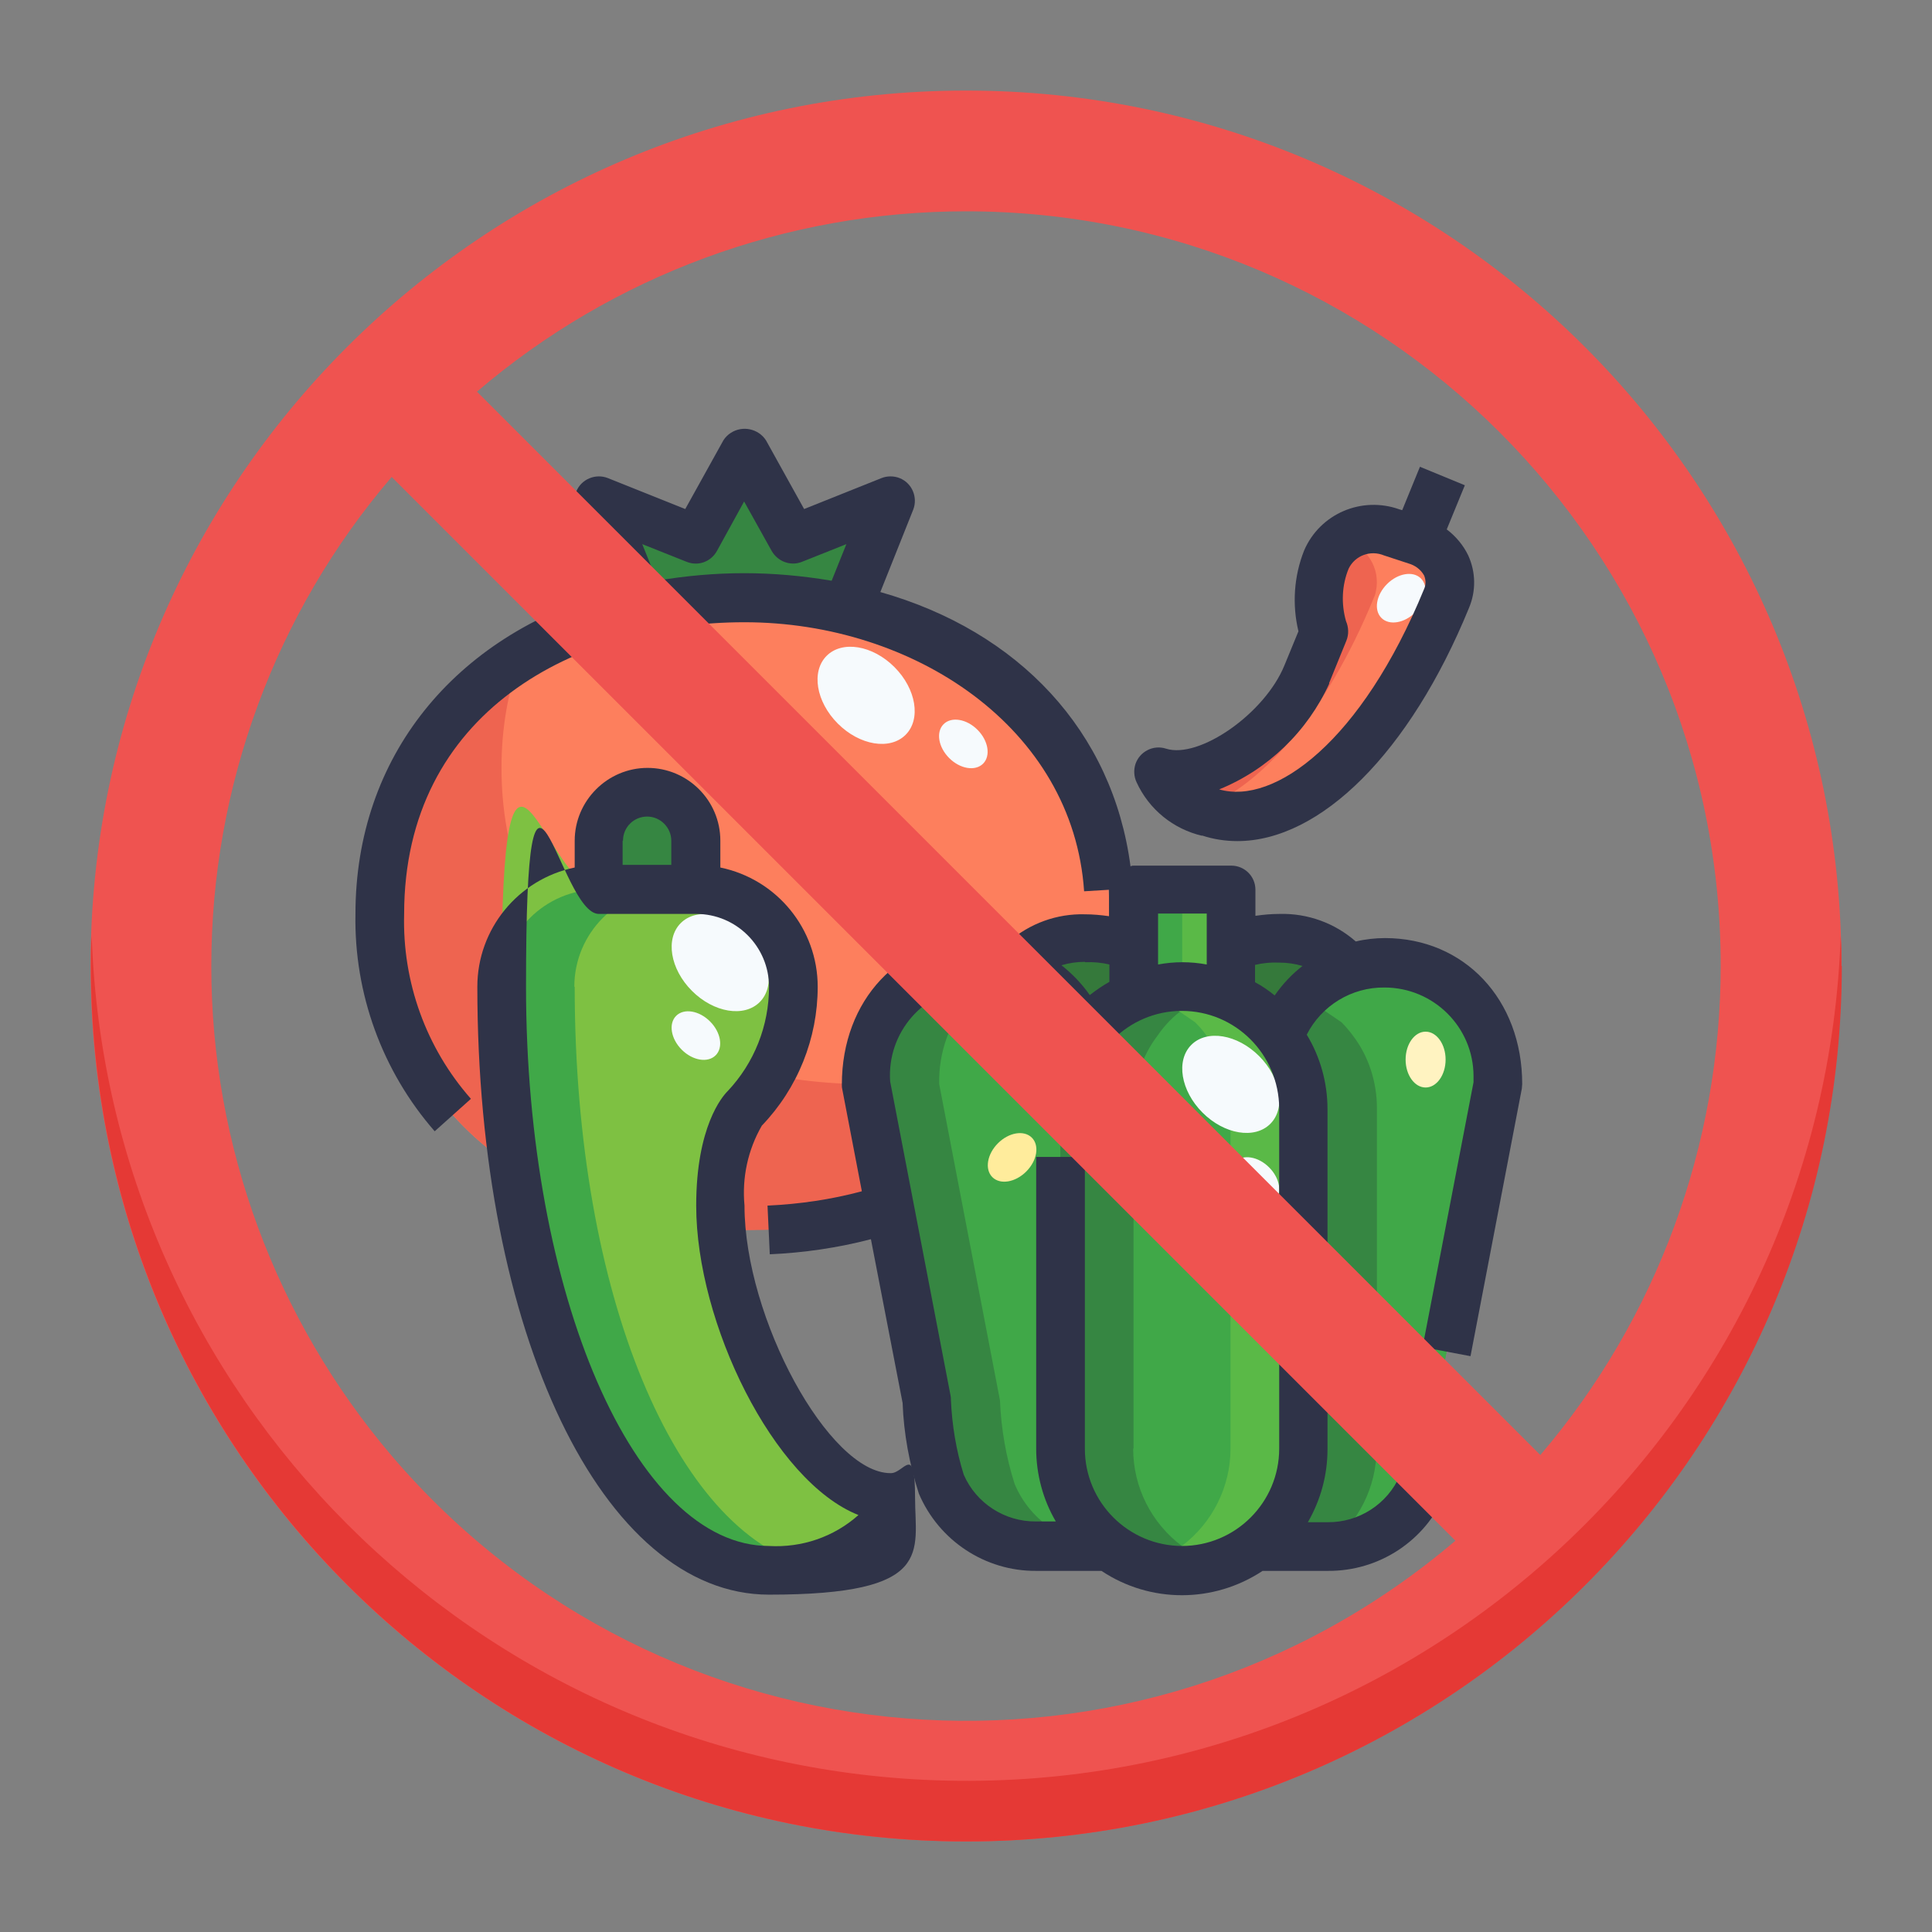 <svg xmlns="http://www.w3.org/2000/svg" id="Layer_1" data-name="Layer 1" viewBox="0 0 512 512"><rect x="0" y="0" width="512" height="512" fill="#808080" stroke="none"/><defs><style>      .cls-1 {        fill: #40a848;      }      .cls-1, .cls-2, .cls-3, .cls-4, .cls-5, .cls-6, .cls-7, .cls-8, .cls-9, .cls-10, .cls-11, .cls-12, .cls-13 {        stroke-width: 0px;      }      .cls-2 {        fill: #e53935;      }      .cls-3 {        fill: #ffec9c;      }      .cls-4 {        fill: #5ab947;      }      .cls-5 {        fill: #f6fafd;      }      .cls-6 {        fill: #2f3348;      }      .cls-7 {        fill: #fd7f5d;      }      .cls-8 {        fill: #35793b;      }      .cls-9 {        fill: #368642;      }      .cls-10 {        fill: #ef5350;      }      .cls-11 {        fill: #ee6450;      }      .cls-12 {        fill: #7ec142;      }      .cls-13 {        fill: #fff3c1;      }    </style></defs><g id="_16-Spicy_vegetables" data-name=" 16-Spicy vegetables"><path class="cls-9" d="M210.2,142.9l25.8-10.3-11.5,28.6c-17.9-3.8-36.5-3.8-54.4,0l-11.5-28.6,25.8,10.3,12.9-23.2,12.9,23.2Z"></path><path class="cls-7" d="M224.5,161.2c40.1,8.6,69.5,37.1,69.5,80.9s-43.3,83.8-96.7,83.8-96.7-30.4-96.7-83.8,29.3-72.3,69.5-80.9c17.9-3.8,36.5-3.8,54.4,0Z"></path><path class="cls-11" d="M132.9,203.5c0-10.1,1.6-20.1,5.1-29.5-23.8,14.3-38.1,40.4-37.3,68.2,0,53.4,43.3,83.8,96.7,83.8s78.6-19.3,91.5-54.2c-17.9,10.6-38.5,15.9-59.3,15.5-53.4,0-96.7-30.4-96.7-83.8Z"></path><path class="cls-9" d="M184.4,222.8v12.9h-25.8v-12.9c0-7.1,5.8-12.8,12.9-12.9,7.1,0,12.9,5.8,12.9,12.9Z"></path><path class="cls-12" d="M236,396.8c0,10.7-14.4,19.3-32.2,19.3-39.2,0-70.9-65.6-70.9-154.7s11.5-25.8,25.8-25.8h25.8c14.2,0,25.8,11.5,25.8,25.8,0,12-4.6,23.6-12.9,32.2,0,0-6.4,6.4-6.4,25.8,0,32,23.7,77.3,45.1,77.3Z"></path><path class="cls-11" d="M375.2,143.2c6.2,1.4,10.1,7.5,8.7,13.7-.1.6-.3,1.2-.6,1.8-17.3,42.1-43.5,62.9-62.8,56.6-6-1.3-11-5.3-13.6-10.8,12.8,4.1,33.2-10.6,39.4-25.8,3.7-9.2,4.6-11.3,4.6-11.3-2.2-6.2-1.9-13,.6-19,2.9-6.7,10.6-9.8,17.4-7.2l6.3,2.1Z"></path><path class="cls-1" d="M357,256.7c3.3-1.1,6.7-1.7,10.1-1.7,8.3-.2,16.3,3.3,21.8,9.4,5.4,6.4,8.3,14.5,8.1,22.8l-16.1,83.8c-.3,7.6-1.6,15-3.9,22.2-4.3,10.1-14.2,16.5-25.1,16.4h-19.3c8.1-6.1,12.9-15.6,12.9-25.8v-90.2c0-7-2.2-13.8-6.4-19.3,3.2-8.1,9.7-14.5,17.9-17.7h0Z"></path><path class="cls-8" d="M357,256.7c-8.2,3.1-14.7,9.5-17.9,17.7-.9-1.2-1.9-2.4-3-3.5l-9.9-6.8v-9.1c0-3.5,2.2-6.4,12.9-6.4,7-.5,13.7,2.6,17.9,8.1Z"></path><path class="cls-1" d="M326.2,264.1l9.9,6.8c1.1,1.1,2.1,2.2,3,3.5,4.2,5.6,6.5,12.4,6.4,19.3v90.2c0,10.1-4.8,19.7-12.9,25.8-11.5,8.6-27.2,8.6-38.7,0-8.1-6.1-12.9-15.6-12.9-25.8v-90.2c0-7,2.2-13.8,6.4-19.3,9-11.9,25-16.2,38.7-10.2Z"></path><path class="cls-1" d="M326.2,255v9.1c-8.2-3.5-17.5-3.5-25.8,0v-28.4h25.8v19.3Z"></path><path class="cls-1" d="M269.6,256.7c8.2,3.1,14.7,9.5,17.9,17.7-4.2,5.6-6.5,12.4-6.4,19.3v90.2c0,10.1,4.8,19.7,12.9,25.8h-19.3c-10.9.1-20.9-6.4-25.1-16.4-2.3-7.2-3.6-14.7-3.9-22.2l-16.1-83.8c-.2-8.3,2.7-16.5,8.1-22.8,5.6-6.2,13.5-9.6,21.8-9.4,3.4,0,6.9.5,10.1,1.7Z"></path><path class="cls-8" d="M300.4,264.1c-5.1,2.3-9.5,5.8-12.9,10.2-3.2-8.1-9.7-14.5-17.9-17.7,4.2-5.6,11-8.6,17.9-8.1,10.7,0,12.9,2.9,12.9,6.4v9.1Z"></path><path class="cls-1" d="M152.2,261.5c0-14.2,11.5-25.8,25.8-25.8h-19.3c-14.2,0-25.8,11.5-25.8,25.8,0,89.1,31.7,154.7,70.9,154.7,3.6,0,7.1-.4,10.6-1.2-35-9-62.1-71.2-62.1-153.5Z"></path><path class="cls-1" d="M357,256.7c3.3-1.1,6.7-1.7,10.1-1.7,8.3-.2,16.3,3.3,21.8,9.4,5.4,6.4,8.3,14.5,8.1,22.8l-16.1,83.8c-.3,7.6-1.6,15-3.9,22.2-4.3,10.1-14.2,16.5-25.1,16.4h-19.3c8.1-6.1,12.9-15.6,12.9-25.8v-90.2c0-7-2.2-13.8-6.4-19.3,3.2-8.1,9.7-14.5,17.9-17.7h0Z"></path><path class="cls-9" d="M300.4,383.9v-90.2c0-7,2.2-13.8,6.4-19.3,3.8-5.6,9.5-9.6,16.1-11.3-3.1-1-6.4-1.6-9.7-1.6-10.2,0-19.7,4.7-25.8,12.9-4.2,5.6-6.5,12.4-6.4,19.3v90.2c0,10.1,4.8,19.7,12.9,25.8,8.3,6.3,19.1,8.1,29,4.9-3.5-1.1-6.8-2.7-9.7-4.9-8.1-6.1-12.9-15.6-12.9-25.8Z"></path><path class="cls-9" d="M364.9,383.9v-90.2c0-7-2.2-13.8-6.4-19.3-.9-1.2-1.9-2.4-3-3.5l-9.7-6.6c-2.8,3-5,6.4-6.7,10.1,4.2,5.6,6.5,12.4,6.4,19.3v90.2c0,10.1-4.8,19.7-12.9,25.8h19.3c8.1-6.1,12.9-15.6,12.9-25.8Z"></path><path class="cls-4" d="M313.3,235.7v25.8c4.4,0,8.8.9,12.9,2.6v-28.4h-12.9Z"></path><path class="cls-9" d="M268.9,393.3c-2.3-7.2-3.6-14.7-3.9-22.2l-16.1-83.8c-.2-8.3,2.7-16.5,8.1-22.8,3.3-3.7,7.6-6.3,12.3-7.8-3.2-1.1-6.5-1.6-9.8-1.6-8.3-.2-16.3,3.3-21.8,9.4-5.4,6.4-8.3,14.5-8.1,22.8l16.1,83.8c.3,7.6,1.6,15,3.9,22.2,4.3,10.1,14.2,16.5,25.1,16.4h19.3c-10.9.1-20.9-6.4-25.1-16.4h0Z"></path><path class="cls-4" d="M339.1,274.4c-.9-1.2-1.9-2.4-3-3.5l-9.9-6.8c-4.1-1.7-8.5-2.6-12.9-2.6-3.3,0-6.5.6-9.7,1.6,1.1.3,2.2.6,3.2,1l9.9,6.8c1.1,1.1,2.1,2.2,3,3.5,4.2,5.6,6.5,12.4,6.4,19.3v90.2c0,10.1-4.8,19.7-12.9,25.8-2.9,2.2-6.2,3.9-9.7,4.9,16.9,5.4,35-4,40.4-21,1-3.1,1.5-6.4,1.5-9.7v-90.2c0-7-2.2-13.8-6.4-19.3Z"></path><path class="cls-7" d="M375.2,143.2l-6.3-2.1c-4.5-1.6-9.5-.9-13.3,1.9h.3c6.2,1.5,10.1,7.6,8.7,13.8-.1.6-.3,1.2-.6,1.8-12.6,30.7-29.9,49.9-45.8,55.8.7.3,1.5.6,2.3.9,19.3,6.3,45.6-14.5,62.8-56.6,2.4-5.9-.5-12.5-6.4-14.9-.6-.2-1.1-.4-1.7-.5Z"></path><g><ellipse class="cls-5" cx="371.3" cy="158.5" rx="7.4" ry="5.3" transform="translate(-3.3 309) rotate(-45)"></ellipse><ellipse class="cls-5" cx="190.9" cy="255.1" rx="10.6" ry="14.8" transform="translate(-124.5 209.7) rotate(-45)"></ellipse><ellipse class="cls-5" cx="229.5" cy="184.2" rx="10.6" ry="14.8" transform="translate(-63 216.3) rotate(-45)"></ellipse><ellipse class="cls-5" cx="184.4" cy="274.4" rx="5.3" ry="7.4" transform="translate(-140 210.8) rotate(-45)"></ellipse><ellipse class="cls-5" cx="255.3" cy="197.1" rx="5.3" ry="7.4" transform="translate(-64.6 238.3) rotate(-45)"></ellipse></g><ellipse class="cls-13" cx="377.8" cy="280.8" rx="5.3" ry="7.4"></ellipse><ellipse class="cls-3" cx="268.2" cy="306.7" rx="7.4" ry="5.3" transform="translate(-138.3 279.5) rotate(-45)"></ellipse><ellipse class="cls-5" cx="326.2" cy="287.4" rx="10.6" ry="14.8" transform="translate(-107.7 314.8) rotate(-45)"></ellipse><ellipse class="cls-5" cx="332.6" cy="313.1" rx="5.3" ry="7.4" transform="translate(-124 326.9) rotate(-45)"></ellipse><path class="cls-6" d="M367.1,248.6c-2.6,0-5.3.3-7.8.9-5.6-4.9-12.8-7.5-20.2-7.3-2.2,0-4.3.2-6.4.5v-6.9c0-3.6-2.9-6.4-6.4-6.4h-25.8c-.3,0-.6,0-.9.2-4.7-35.8-29.6-62.3-66.3-72.7l8.7-21.8c1.3-3.3-.3-7.1-3.6-8.4-1.5-.6-3.3-.6-4.8,0l-20.5,8.2-10.1-18.2c-2-3.1-6.2-4-9.3-2-.8.5-1.5,1.2-2,2l-10.1,18.2-20.5-8.2c-3.3-1.3-7.1.3-8.4,3.6-.6,1.5-.6,3.3,0,4.8l8.7,21.8c-40.8,11.7-67.2,43.5-67.2,85.3-.4,21.1,7.1,41.7,21,57.6l9.6-8.6c-11.9-13.5-18.2-31-17.7-49,0-53.4,45.3-77.3,90.2-77.3s87.1,28,90,71.3l6.6-.4v7c-2.1-.3-4.3-.5-6.4-.5-7.4-.2-14.6,2.4-20.2,7.3-2.6-.6-5.2-.9-7.8-.9-21.1,0-36.4,16.3-36.4,38.7,0,.4,0,.8.1,1.2l5.2,27.1c-8.2,2.2-16.5,3.4-25,3.8l.6,12.9c9-.4,18-1.7,26.8-4l8.4,43.4c.3,8.1,1.8,16.2,4.3,24,5.3,12.5,17.6,20.6,31.1,20.5h17.3c12.9,8.6,29.7,8.6,42.7,0h17.3c13.6.1,25.9-8,31.1-20.5,2.6-8,4-16.3,4.3-24.6h-12.9c-.3,6.7-1.4,13.4-3.4,19.8-3.3,7.6-10.9,12.5-19.2,12.4h-5.2c3.4-5.9,5.2-12.5,5.2-19.3v-90.2c0-6.9-1.9-13.8-5.5-19.7,3.9-7.7,11.9-12.6,20.6-12.5,13,0,23.6,10.5,23.6,23.5,0,.5,0,1.1,0,1.6l-13.5,70.2,12.7,2.4,13.6-70.9c0-.4.1-.8.1-1.2,0-22.4-15.3-38.7-36.4-38.7h0ZM174.1,153.9l-3.9-9.7,11.8,4.7c3,1.2,6.4,0,8-2.9l7.2-13.1,7.3,13.1c1.6,2.8,5,4.1,8,2.9l11.8-4.7-3.9,9.7c-7.7-1.3-15.4-2-23.2-2-7.8,0-15.5.7-23.2,2ZM345.3,255.9c-2.9,2.2-5.4,4.9-7.5,7.9-1.6-1.3-3.3-2.5-5.2-3.5v-4.6c2.1-.5,4.3-.7,6.4-.6,2.1,0,4.2.3,6.2.9h0ZM306.9,242.1h12.9v13.5c-4.3-.8-8.6-.8-12.9,0v-13.5ZM287.6,255c2.2-.1,4.3.1,6.4.6v4.6c-1.8,1-3.5,2.2-5.2,3.5-2.1-3-4.6-5.6-7.5-7.9,2-.6,4.1-.9,6.2-.9h0ZM313.3,409.7c-14.2,0-25.8-11.5-25.8-25.8v-77.3h-12.9v77.3c0,6.8,1.8,13.5,5.2,19.3h-5.2c-8.3.1-15.9-4.8-19.2-12.4-2-6.4-3.1-13.1-3.4-19.8,0-.4,0-.8-.1-1.2l-16-83.2c-.9-13,8.9-24.2,21.9-25.1.5,0,1.1,0,1.6,0,8.7,0,16.7,4.8,20.6,12.5-3.6,6-5.5,12.8-5.5,19.7h12.9c0-14.2,11.6-25.8,25.8-25.8,14.2,0,25.7,11.5,25.8,25.8v90.2c0,14.2-11.5,25.8-25.8,25.8Z"></path><path class="cls-6" d="M236,390.4c-16.3,0-38.7-41.1-38.7-70.9-.7-7.4.9-14.8,4.6-21.2,9.5-9.9,14.8-23.1,14.8-36.8,0-15.3-10.8-28.5-25.8-31.6v-7.1c0-10.7-8.7-19.3-19.3-19.3s-19.3,8.7-19.3,19.3v7.1c-15,3.1-25.8,16.3-25.8,31.6,0,91.8,33.2,161.1,77.3,161.1s38.7-11.3,38.7-25.8-2.9-6.4-6.4-6.4ZM165.1,222.8c0-3.6,2.9-6.4,6.4-6.4s6.4,2.9,6.4,6.4v6.4h-12.9v-6.4ZM203.8,409.7c-35.5,0-64.4-66.5-64.4-148.2s8.7-19.3,19.3-19.3h25.8c10.7,0,19.3,8.7,19.3,19.3,0,10.3-3.9,20.2-11,27.7-1.4,1.4-8.3,9.4-8.3,30.3,0,31.1,20.5,73.1,43,82-6.5,5.8-15,8.7-23.7,8.2h0Z"></path><path class="cls-6" d="M318.5,221.4c3,1,6.2,1.5,9.4,1.5,22,0,45.7-23.4,61.4-61.8,1.9-4.5,1.8-9.5-.2-13.9-1.3-2.7-3.3-5.1-5.7-6.9l4.8-11.7-11.9-4.9-4.7,11.5-.7-.2c-10-3.6-21.1,1.1-25.3,10.9-2.7,6.8-3.2,14.3-1.5,21.4l-3.7,9c-5.2,12.8-22.6,24.9-31.4,22.1-3.4-1.1-7,.8-8.1,4.1-.5,1.6-.4,3.3.3,4.8,3.3,7.2,9.7,12.4,17.4,14.2h0ZM352.2,181.1l4.6-11.3c.7-1.7.6-3.6-.1-5.2-1.3-4.6-1.1-9.5.7-13.9,1.7-3.5,5.8-5,9.4-3.5l6.4,2.1c1.8.5,3.3,1.6,4.2,3.2.5,1.2.5,2.5,0,3.6-16.6,40.5-39.7,57.3-54.3,53.1,13-5.3,23.4-15.4,29.2-28.1h0Z"></path></g><path class="cls-10" d="M488,256c0-128.1-103.9-232-232-232S24,127.9,24,256s103.9,232,232,232,232-103.9,232-232ZM256,56c110.4,0,200,89.5,200,199.9,0,47.6-16.9,93.5-47.8,129.7L126.4,103.8c36.1-30.9,82.1-47.8,129.6-47.8ZM56,256c0-47.5,16.9-93.5,47.8-129.6l281.9,281.9c-84.1,71.6-210.2,61.5-281.9-22.5-30.8-36.2-47.8-82.2-47.8-129.7Z"></path><path class="cls-2" d="M488,256c0-2.7,0-5.4-.2-8-4.4,128-111.7,228.2-239.7,223.8-121.8-4.2-219.6-102-223.8-223.8-.2,2.6-.2,5.3-.2,8,0,128.1,103.9,232,232,232s232-103.9,232-232h0Z"></path></svg>